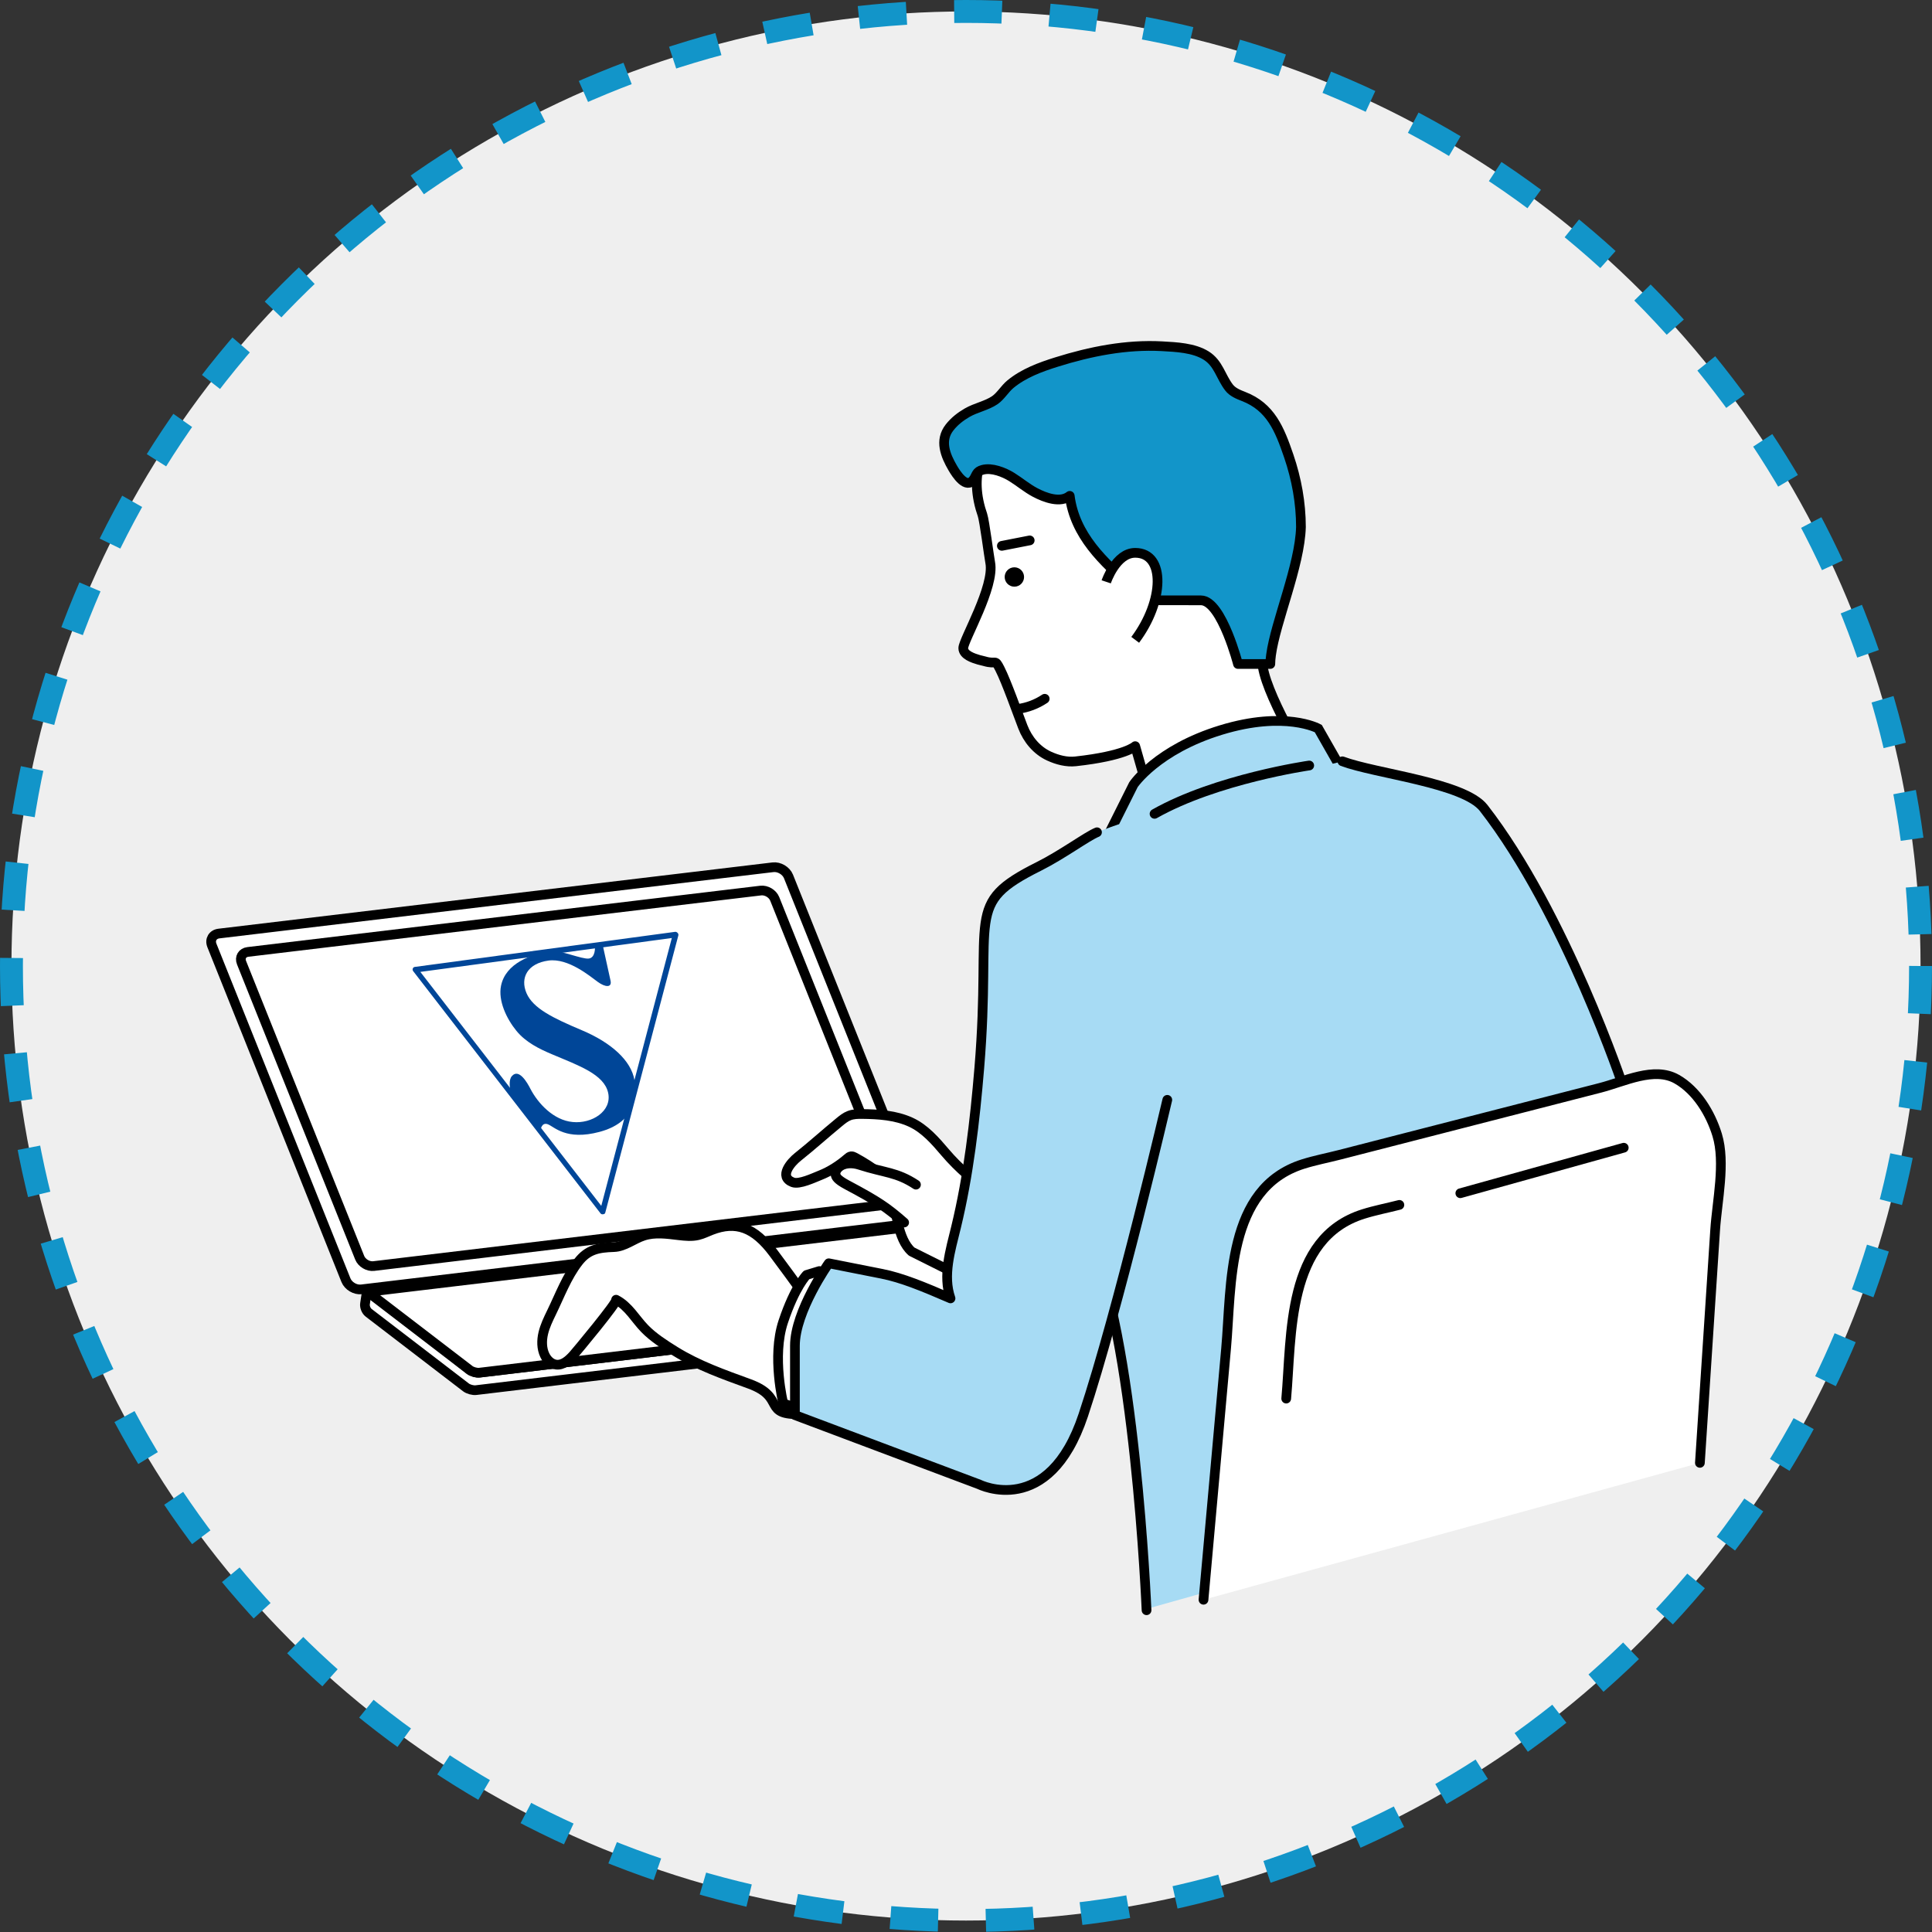 <?xml version="1.0" encoding="UTF-8"?>
<svg id="_レイヤー_1" data-name="レイヤー_1" xmlns="http://www.w3.org/2000/svg" width="303.6" height="303.6" version="1.1" viewBox="0 0 303.6 303.6">
  <rect x="0" y="0" width="303.6" height="303.6" fill="#333333" stroke="none"/>
  <!-- Generator: Adobe Illustrator 29.5.0, SVG Export Plug-In . SVG Version: 2.1.0 Build 137)  -->
  <defs>
    <style>
      .st0, .st1, .st2, .st3, .st4, .st5 {
        stroke: #000;
        stroke-width: 1.526px;
      }

      .st0, .st6, .st2 {
        fill: #fff;
      }

      .st0, .st7, .st4 {
        stroke-miterlimit: 10;
      }

      .st1 {
        fill: none;
      }

      .st1, .st2, .st3, .st5 {
        stroke-linecap: round;
        stroke-linejoin: round;
      }

      .st7 {
        fill: #efefef;
        stroke: #1295c9;
        stroke-dasharray: 7.5 7.5;
        stroke-width: 3.6px;
      }

      .st8 {
        fill: #004698;
      }

      .st3, .st4, .st9 {
        fill: #a7dbf4;
      }

      .st10 {
        fill: #1295c9;
      }
    </style>
  </defs>
  <circle class="st7" cx="151.8" cy="151.8" r="150"/>
  <g>
    <path class="st9" d="M237.582,175.168l-51.763-35.742-14.125,26.987s-7.264,12.988,0,27.517c7.338,14.675,9.172,58.702,9.172,58.702l58.702-16.51-1.986-60.953"/>
    <path class="st1" d="M170.999,194.335c7.338,14.675,9.172,58.702,9.172,58.702"/>
    <g>
      <g>
        <g>
          <path class="st6" d="M57.584,203.376c.073-.479.442-.624.822-.323l15.39,12.209c.379.301,1.083.5,1.564.443l85.709-10.254c.481-.058.803.285.717.762l-.183,1.004c-.087.477-.551.914-1.032.971l-85.774,10.262c-.481.058-1.189-.137-1.573-.431l-15.3-11.731c-.384-.295-.64-.928-.567-1.407l.228-1.503Z"/>
          <path class="st1" d="M57.584,203.376c.073-.479.442-.624.822-.323l15.39,12.209c.379.301,1.083.5,1.564.443l85.709-10.254c.481-.058.803.285.717.762l-.183,1.004c-.087.477-.551.914-1.032.971l-85.774,10.262c-.481.058-1.189-.137-1.573-.431l-15.3-11.731c-.384-.295-.64-.928-.567-1.407l.228-1.503Z"/>
        </g>
        <g>
          <path class="st6" d="M144.437,192.639c.481-.058,1.189.137,1.573.431l15.3,11.731c.384.295.305.583-.176.64l-1.835.22-1.749.209-82.19,9.833c-.481.058-1.189-.137-1.573-.431l-12.28-9.416c-.384-.295-1.013-.777-1.398-1.072l-1.622-1.244c-.384-.295-.305-.583.176-.641l85.774-10.262Z"/>
          <path class="st1" d="M144.437,192.639c.481-.058,1.189.137,1.573.431l15.3,11.731c.384.295.305.583-.176.64l-1.835.22-1.749.209-82.19,9.833c-.481.058-1.189-.137-1.573-.431l-12.28-9.416c-.384-.295-1.013-.777-1.398-1.072l-1.622-1.244c-.384-.295-.305-.583.176-.641l85.774-10.262Z"/>
        </g>
        <g>
          <path class="st6" d="M127.982,203.483c.144-.017.357.041.472.129l4.59,3.519c.115.088.092.175-.053.192l-.551.066-.525.063-24.657,2.95c-.144.017-.357-.041-.472-.129l-3.684-2.825c-.115-.088-.304-.233-.419-.322l-.487-.373c-.115-.088-.092-.175.053-.192l25.732-3.079Z"/>
          <path class="st1" d="M127.982,203.483c.144-.017.357.041.472.129l4.59,3.519c.115.088.092.175-.053.192l-.551.066-.525.063-24.657,2.95c-.144.017-.357-.041-.472-.129l-3.684-2.825c-.115-.088-.304-.233-.419-.322l-.487-.373c-.115-.088-.092-.175.053-.192l25.732-3.079Z"/>
        </g>
      </g>
      <g>
        <path class="st6" d="M54.363,201.172c.365.91,1.459,1.56,2.433,1.443l87.065-10.416c.974-.116,1.472-.957,1.108-1.867l-21.064-52.605c-.365-.91-1.459-1.56-2.433-1.443l-87.065,10.416c-.974.116-1.472.957-1.108,1.867l21.064,52.605Z"/>
        <path class="st1" d="M54.363,201.172c.365.91,1.459,1.56,2.433,1.443l87.065-10.416c.974-.116,1.472-.957,1.108-1.867l-21.064-52.605c-.365-.91-1.459-1.56-2.433-1.443l-87.065,10.416c-.974.116-1.472.957-1.108,1.867l21.064,52.605Z"/>
      </g>
      <g>
        <path class="st6" d="M56.525,197.649c.329.823,1.319,1.409,2.198,1.304l80.587-9.641c.88-.105,1.33-.864,1.001-1.687l-18.569-46.375c-.329-.823-1.319-1.409-2.198-1.304l-80.587,9.641c-.88.105-1.33.864-1.001,1.687l18.569,46.375Z"/>
        <path class="st1" d="M56.525,197.649c.329.823,1.319,1.409,2.198,1.304l80.587-9.641c.88-.105,1.33-.864,1.001-1.687l-18.569-46.375c-.329-.823-1.319-1.409-2.198-1.304l-80.587,9.641c-.88.105-1.33.864-1.001,1.687l18.569,46.375Z"/>
      </g>
    </g>
    <path class="st2" d="M151.372,101.84c-.009,1.084,1.549,1.58,2.433,1.843.286.085.581.133.867.217,1.986.59,1.616-.433,2.45,1.202,1.033,2.024,2.789,6.999,3.608,9.117.765,1.98,2.184,3.708,4.137,4.602,1.298.594,2.745.976,4.155.82,7.848-.867,9.367-2.386,9.367-2.386l3.038,10.634,24.306-7.596s-7.382-11.933-7.382-16.445c0-.403.045-.856.108-1.332.645-4.849,4.251-13.162,4.404-18.843.139-5.16-2.256-18.179-11.28-22.691-9.024-4.512-27.073-4.512-36.098,9.024,0,0-3.286,3.314-1.413,9.921.091.321.197.651.314.987.31.894,1.037,6.572,1.216,7.477.75,3.788-4.221,12.176-4.231,13.448Z"/>
    <path class="st2" d="M164.916,192.256c-6.034-2.254-12.196-6.227-16.392-11.164-1.536-1.807-3.213-3.745-5.414-4.751-2.374-1.085-5.047-1.255-7.624-1.285-.683-.008-1.384.005-2.023.247-.589.224-1.089.629-1.576,1.029-2.198,1.803-4.313,3.722-6.538,5.489-.989.786-3.071,3.076-.785,3.965,1.034.402,3.319-.707,4.361-1.117,1.485-.583,3.033-1.583,4.231-2.627.174-.152.362-.315.592-.338.21-.021.412.08.598.18,1.391.749,2.724,1.606,3.982,2.561.434.329.865.677,1.17,1.129.366.544.522,1.198.672,1.836.635,2.715.848,7.284,3.091,9.269l7.338,3.669,11.007,3.669c-.057-.019,3.214-10.698,3.311-11.762Z"/>
    <path class="st2" d="M143.938,186.162c-3.068-2.013-4.859-1.82-8.874-3.114-1.107-.357-2.445-.363-3.298.427-.31.288-.543.71-.456,1.124.068.325.198.744,1.817,1.606,4.858,2.586,6.258,3.552,8.954,5.907"/>
    <path class="st2" d="M125.866,202.84s-.174-.372-4.318-5.935c-3.014-4.047-5.885-5.093-9.737-3.599-.695.269-1.366.613-2.091.786-.997.237-2.04.138-3.058.016-1.84-.22-3.749-.502-5.51.073-1.599.523-3,1.733-4.681,1.789-2.445.081-4.08.373-5.592,2.319-1.822,2.346-2.915,5.301-4.215,7.972-.512,1.053-1.029,2.117-1.295,3.257-.266,1.14-.264,2.38.238,3.439.349.736.999,1.393,1.808,1.486,1.044.12,1.944-.691,2.652-1.467.388-.425,7.127-8.505,6.746-8.734,1.978,1.017,3.014,3.028,4.516,4.562,1.347,1.376,3.119,2.511,4.755,3.527,3.635,2.258,7.695,3.678,11.694,5.14,5.845,2.137,1.828,4.971,8.289,4.747.452-.016.902-.048,1.348-.119"/>
    <circle class="st5" cx="159.401" cy="90.67" r=".76"/>
    <path class="st1" d="M157.434,85.776c1.459-.286,2.918-.571,4.377-.857"/>
    <path class="st10" d="M151.985,64.85c1.341-.778,3.082-1.103,4.338-1.961.938-.641,1.558-1.777,2.473-2.531,2.072-1.707,4.692-2.672,7.222-3.465,5.341-1.674,10.968-2.793,16.588-2.484,2.25.124,4.991.247,6.934,1.465,1.952,1.225,2.285,3.327,3.601,5.029.553.717,1.441,1.076,2.285,1.403,4.24,1.646,5.642,5.102,7.095,9.361,1.222,3.583,1.913,7.363,1.913,11.15-.163,6.06-4.011,14.929-4.699,20.103-.067.507-.115.991-.115,1.421h-5.08s-.605-2.335-1.592-4.748c-1.056-2.582-2.551-5.254-4.226-5.254-3.241,0-4.726-.006-4.726-.006l-1.773.003s-4.337-2.126-4.339-2.127c-4.509-3.873-8.992-8.074-9.784-14.288-1.465,1.183-3.862.3-5.448-.538-1.296-.686-2.421-1.653-3.667-2.427-1.205-.749-3.133-1.518-4.57-1.129-1.019.276-.917.784-1.42,1.511-1.147,1.659-2.745-.881-3.281-1.798-1.152-1.972-2.108-4.303-.503-6.36.766-.981,1.723-1.72,2.775-2.331Z"/>
    <path class="st1" d="M151.985,64.85c1.341-.778,3.082-1.103,4.338-1.961.938-.641,1.558-1.777,2.473-2.531,2.072-1.707,4.692-2.672,7.222-3.465,5.341-1.674,10.968-2.793,16.588-2.484,2.25.124,4.991.247,6.934,1.465,1.952,1.225,2.285,3.327,3.601,5.029.553.717,1.441,1.076,2.285,1.403,4.24,1.646,5.642,5.102,7.095,9.361,1.222,3.583,1.913,7.363,1.913,11.15-.163,6.06-4.011,14.929-4.699,20.103-.067.507-.115.991-.115,1.421h-5.08s-.605-2.335-1.592-4.748c-1.056-2.582-2.551-5.254-4.226-5.254-3.241,0-4.726-.006-4.726-.006l-1.773.003s-4.337-2.126-4.339-2.127c-4.509-3.873-8.992-8.074-9.784-14.288-1.465,1.183-3.862.3-5.448-.538-1.296-.686-2.421-1.653-3.667-2.427-1.205-.749-3.133-1.518-4.57-1.129-1.019.276-.917.784-1.42,1.511-1.147,1.659-2.745-.881-3.281-1.798-1.152-1.972-2.108-4.303-.503-6.36.766-.981,1.723-1.72,2.775-2.331Z"/>
    <path class="st0" d="M173.833,91.43s1.519-4.557,4.557-4.557c4.804,0,4.557,7.596,0,13.672"/>
    <path class="st1" d="M159.958,111.401c1.501-.2,2.954-.75,4.211-1.594"/>
    <path class="st4" d="M211.135,121.469l-3.979-6.983s-5.193-2.85-15.283.232c-10.089,3.082-13.758,8.586-13.758,8.586l-3.669,7.338s27.516-5.503,36.689-9.172Z"/>
    <path class="st2" d="M128.752,199.739l-2.001.61s-1.834,1.834-3.669,7.338c-1.834,5.503,0,12.841,0,12.841l1.425.51"/>
    <path class="st9" d="M183.432,172.833s-7.752,33.193-13.2,49.539c-5.449,16.346-16.346,10.897-16.346,10.897l-28.969-10.897s0-5.449,0-10.897c0-5.449,5.317-12.96,5.317-12.96,2.587.512,5.175,1.025,7.762,1.537,1.852.367,4.015.51,5.73,1.291.559.255,5.399,2.548,5.433,2.771-.815-5.298,1.27-11.493,2.102-16.718,1.031-6.472,2.081-12.975,2.625-19.511,2.03-24.403-2.577-25.768,9.368-31.741,3.669-1.834,7.579-4.737,9.135-5.359,10.886-4.355,38.561-11.151,38.561-11.151,5.21,1.954,19.118,3.375,22.2,7.338,12.841,16.51,22.013,44.026,22.013,44.026l-23.848,5.503"/>
    <path class="st1" d="M210.948,119.634c5.21,1.954,19.118,3.375,22.2,7.338,12.841,16.51,22.013,44.026,22.013,44.026l-23.848,5.503"/>
    <path class="st1" d="M183.432,172.833s-7.752,33.193-13.2,49.539c-5.449,16.346-16.346,10.897-16.346,10.897l-28.969-10.897s0-5.449,0-10.897c0-5.449,5.317-12.96,5.317-12.96,2.779.55,5.558,1.1,8.336,1.651,3.152.624,6.525,2.018,10.797,3.866-1.252-3.6-.018-7.523.879-11.227,1.953-8.059,2.952-16.66,3.639-24.92,2.03-24.403-2.577-25.768,9.368-31.741,3.669-1.834,7.579-4.737,9.135-5.359"/>
    <g>
      <path class="st6" d="M267.126,229.877c.428-6.536.857-13.073,1.285-19.609.372-5.67.743-11.339,1.115-17.009.298-4.542,1.655-10.544.311-14.923-1.049-3.417-3.222-6.976-6.33-8.748-3.579-2.04-8.276.39-12.035,1.355-9.067,2.33-18.134,4.66-27.2,6.989-4.606,1.184-9.213,2.367-13.819,3.551-1.878.483-3.833.855-5.68,1.437-12.096,3.812-11.202,18.988-12.103,29.003-.924,10.285-1.849,20.571-2.773,30.856-.258,2.87-.516,5.741-.774,8.611"/>
      <path class="st1" d="M267.126,229.877c.428-6.536.857-13.073,1.285-19.609.372-5.67.743-11.339,1.115-17.009.298-4.542,1.655-10.544.311-14.923-1.049-3.417-3.222-6.976-6.33-8.748-3.579-2.04-8.276.39-12.035,1.355-9.067,2.33-18.134,4.66-27.2,6.989-4.606,1.184-9.213,2.367-13.819,3.551-1.878.483-3.833.855-5.68,1.437-12.096,3.812-11.202,18.988-12.103,29.003-.924,10.285-1.849,20.571-2.773,30.856-.258,2.87-.516,5.741-.774,8.611"/>
    </g>
    <path class="st2" d="M193.993,159.395"/>
    <path class="st3" d="M227.645,147.151"/>
    <path class="st2" d="M219.631,170.872"/>
    <path class="st3" d="M214.481,153.273"/>
    <path class="st2" d="M244.155,172.833"/>
    <path class="st1" d="M205.735,120.293s-14.572,2.092-24.306,7.596"/>
    <path class="st1" d="M219.903,189.34c-1.878.483-3.833.855-5.68,1.437-12.096,3.812-11.202,18.988-12.103,29.003"/>
    <line class="st1" x1="229.479" y1="187.508" x2="255.161" y2="180.356"/>
    <g>
      <path class="st8" d="M65.168,151.946c-.142.019-.258.129-.306.261-.049.134-.018.312.083.422l29.418,38.038c.121.145.24.168.415.144.18-.024.283-.077.334-.245l11.479-43.551c.042-.134.004-.306-.112-.418-.097-.112-.254-.186-.39-.167l-40.921,5.515ZM105.573,147.401c-.325,1.284-10.693,40.591-11.086,42.09-1.007-1.31-27.567-35.64-28.433-36.764,1.311-.177,38.218-5.151,39.519-5.326Z"/>
      <path class="st8" d="M94.736,148.623l1.206,5.483c.243,1.107-.798,1.073-2.017.183-1.21-.882-4.62-3.763-7.732-3.343-3.302.445-4.491,2.715-3.457,5.123,1.037,2.4,4.158,3.91,8.727,5.839,4.562,1.925,7.728,4.742,8.239,7.84.508,3.086-.224,6.705-5.485,8.118-5.269,1.404-7.104-.804-8.122-1.192-1.022-.384-1.151.936-1.151.936l-4.674-5.848c-.16-.798-.371-2.067.177-2.669,1.104-1.265,2.431,1.081,2.887,1.977,1.187,2.303,3.636,4.964,6.65,5.246,3.03.311,6.216-1.708,5.58-4.595-.641-2.912-4.661-4.287-8.767-6.026-2.043-.859-4.171-1.898-5.641-3.702-1.554-1.893-2.907-4.739-2.422-7.096.724-3.51,4.713-4.99,7.887-5.418,1.479-.199,4.843,1.293,5.91,1.149,1.066-.144.959-1.798.959-1.798l1.245-.207Z"/>
    </g>
  </g>
</svg>